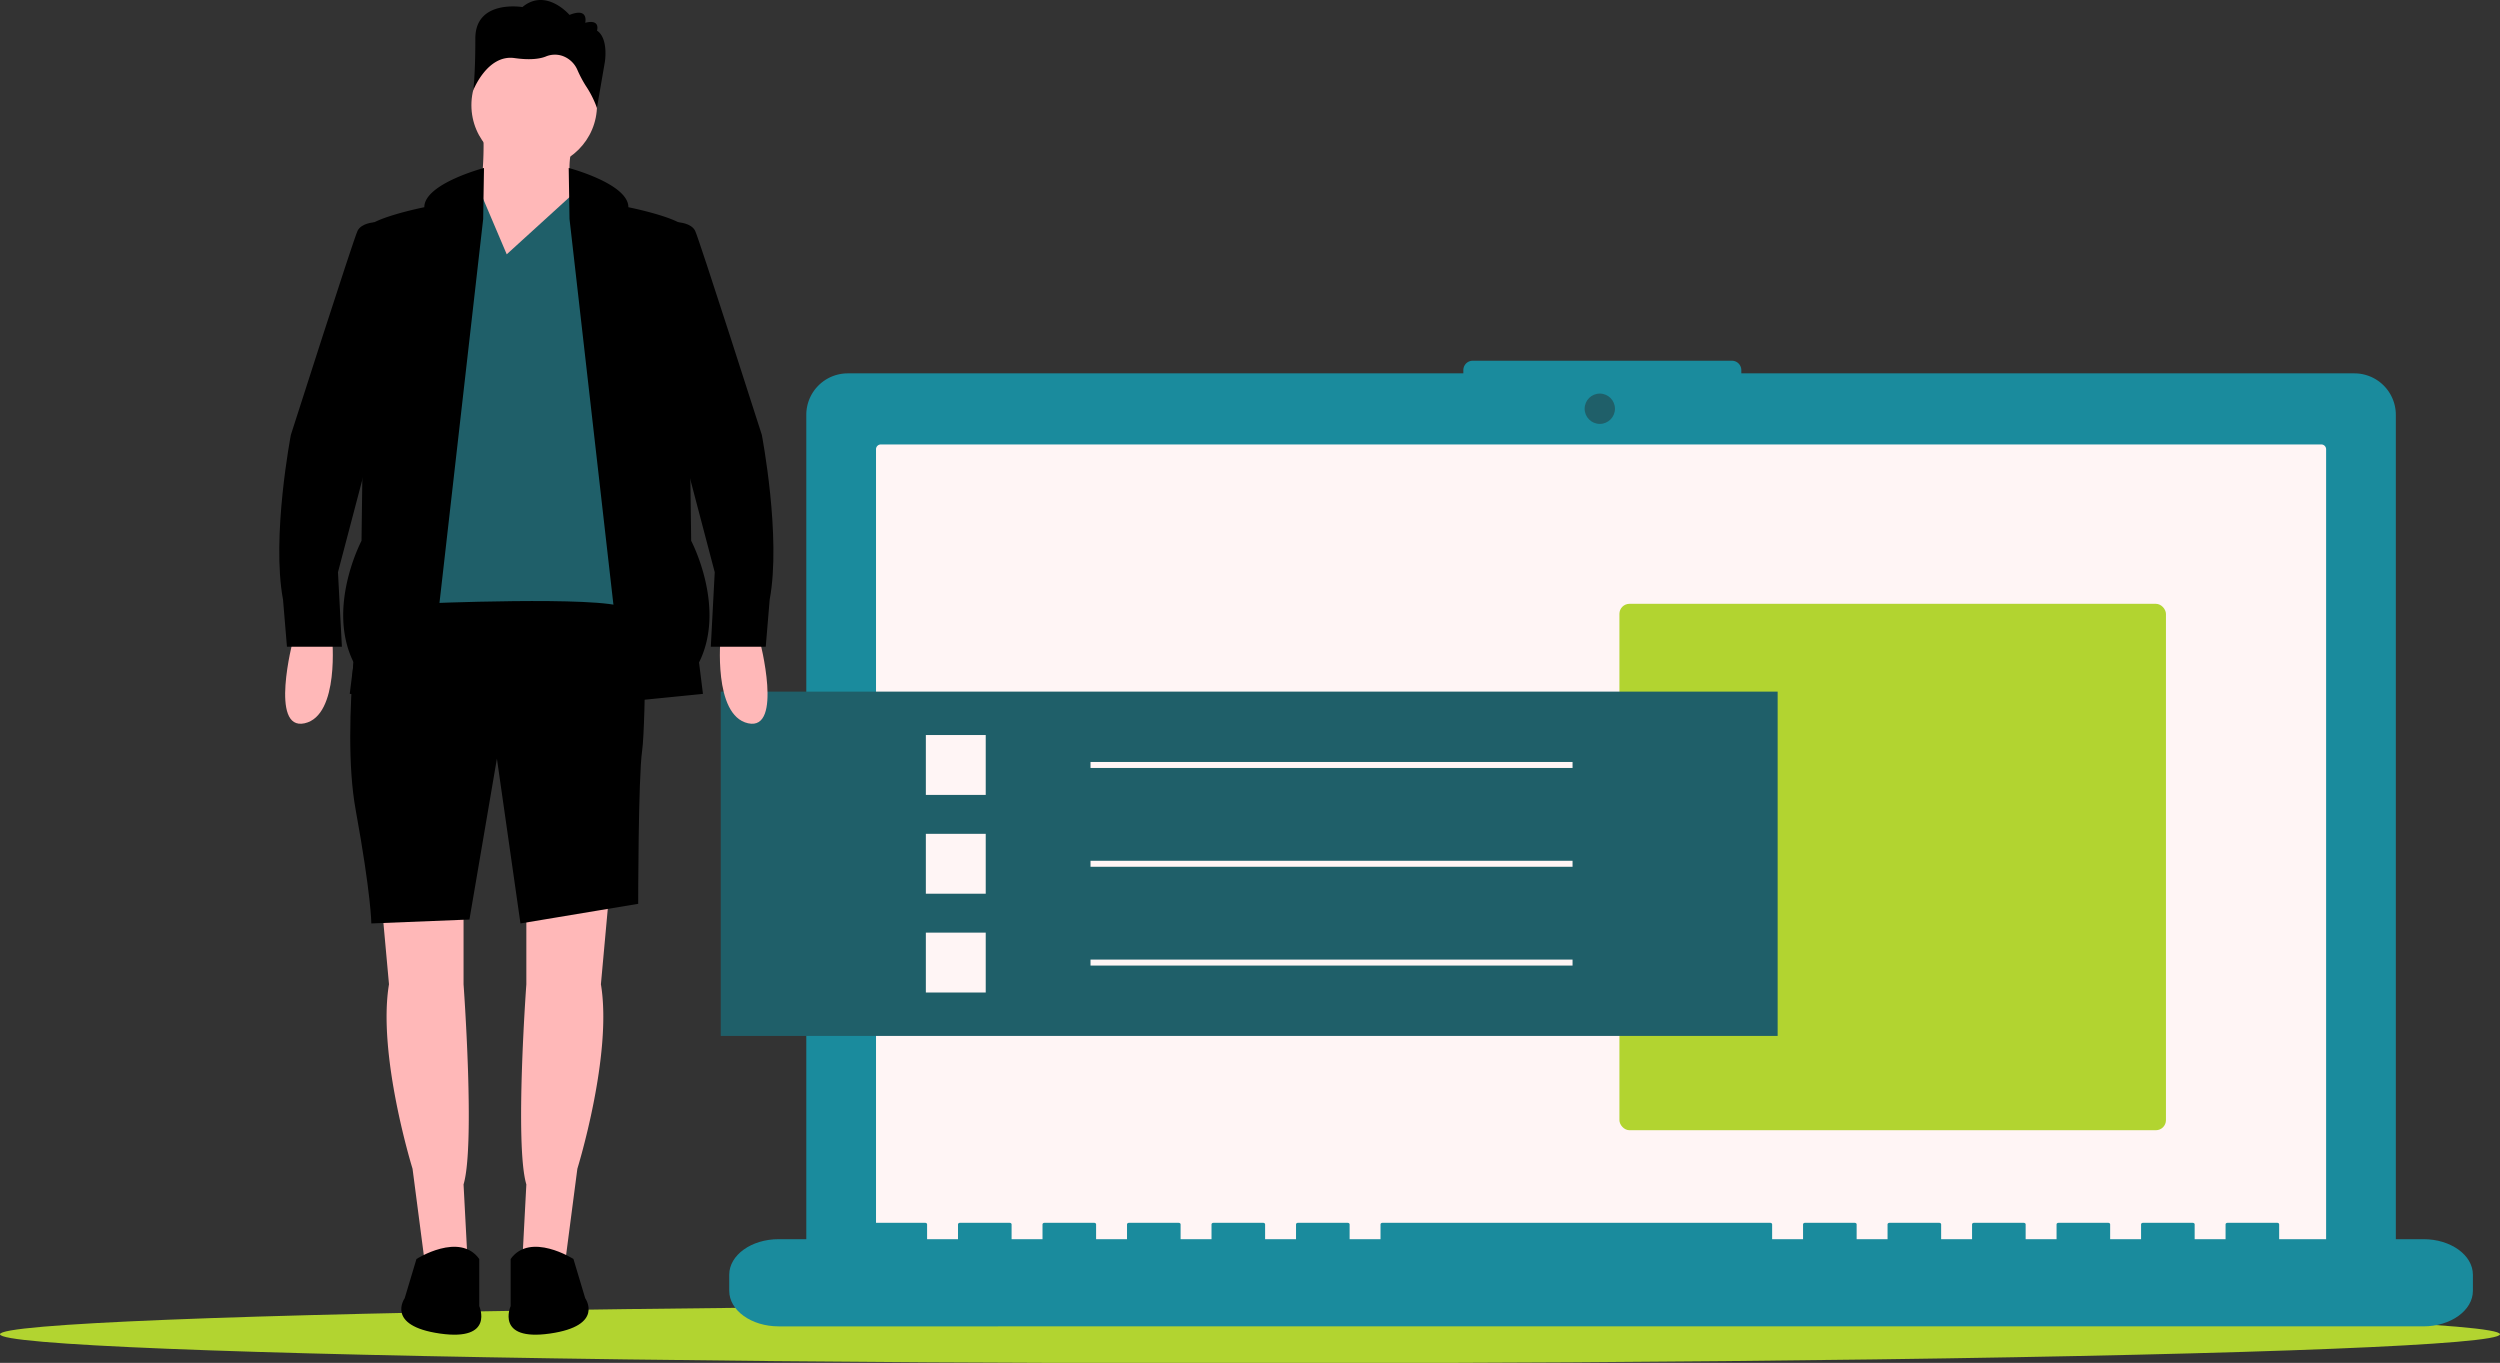 <svg xmlns="http://www.w3.org/2000/svg" xmlns:svgjs="http://svgjs.com/svgjs" xmlns:xlink="http://www.w3.org/1999/xlink" width="288" height="157"><rect width="100%" height="100%" fill="#333333" stroke="none"/><rect id="backgroundrect" width="100%" height="100%" x="0" y="0" fill="none" stroke="none"/><g class="currentLayer" style=""><title>Layer 1</title><g id="svg_1" class=""><svg xmlns="http://www.w3.org/2000/svg" width="288" height="288" data-name="Layer 1" viewBox="0 0 885.358 482.802" id="svg_2" x="0" y="-65.474"><ellipse cx="442.679" cy="472.519" fill="#b2d430" class="colore6e6e6 svgShape" rx="442.679" ry="10.282" id="svg_3"/><path fill="#1a8b9d" d="M833.78,132.224 H616.675 v-1.137 a3.338,3.338 0 0 0 -3.338,-3.338 H521.569 a3.338,3.338 0 0 0 -3.338,3.338 v1.137 H300.231 a14.686,14.686 0 0 0 -14.686,14.686 V444.193 a14.686,14.686 0 0 0 14.686,14.686 H833.78 a14.686,14.686 0 0 0 14.686,-14.686 V146.909 A14.686,14.686 0 0 0 833.78,132.224 z" class="color3f3d56 svgShape" id="svg_4"/><path fill="#fff5f5" d="M311.91,157.4 a1.695,1.695 0 0 0 -1.676,1.71 v287.689 a1.695,1.695 0 0 0 1.676,1.71 H822.101 a1.695,1.695 0 0 0 1.676,-1.71 v-287.689 A1.695,1.695 0 0 0 822.101,157.4 z" class="colorfff svgShape" id="svg_5"/><circle cx="566.558" cy="144.754" r="5.37" fill="#1f5f69" class="color611f69 svgShape" id="svg_6"/><path fill="#1a8b9d" d="M858.244,438.843 H807.149 V433.566 c0,-0.29 -0.327,-0.525 -0.73,-0.525 H788.901 c-0.403,0 -0.73,0.235 -0.73,0.525 v5.277 H777.223 V433.566 c0,-0.29 -0.327,-0.525 -0.73,-0.525 H758.975 c-0.403,0 -0.73,0.235 -0.73,0.525 v5.277 H747.296 V433.566 c0,-0.29 -0.327,-0.525 -0.73,-0.525 H729.048 c-0.403,0 -0.73,0.235 -0.73,0.525 v5.277 h-10.949 V433.566 c0,-0.29 -0.327,-0.525 -0.73,-0.525 H699.121 c-0.403,0 -0.73,0.235 -0.73,0.525 v5.277 H687.442 V433.566 c0,-0.29 -0.327,-0.525 -0.73,-0.525 H669.194 c-0.403,0 -0.73,0.235 -0.73,0.525 v5.277 H657.516 V433.566 c0,-0.29 -0.327,-0.525 -0.73,-0.525 H639.268 c-0.403,0 -0.73,0.235 -0.73,0.525 v5.277 H627.589 V433.566 c0,-0.29 -0.327,-0.525 -0.73,-0.525 H489.634 c-0.403,0 -0.73,0.235 -0.73,0.525 v5.277 H477.956 V433.566 c0,-0.29 -0.327,-0.525 -0.73,-0.525 H459.708 c-0.403,0 -0.73,0.235 -0.73,0.525 v5.277 h-10.949 V433.566 c0,-0.29 -0.327,-0.525 -0.73,-0.525 H429.781 c-0.403,0 -0.73,0.235 -0.73,0.525 v5.277 H418.102 V433.566 c0,-0.29 -0.327,-0.525 -0.73,-0.525 H399.854 c-0.403,0 -0.73,0.235 -0.73,0.525 v5.277 H388.175 V433.566 c0,-0.29 -0.327,-0.525 -0.73,-0.525 H369.927 c-0.403,0 -0.73,0.235 -0.73,0.525 v5.277 h-10.949 V433.566 c0,-0.29 -0.327,-0.525 -0.73,-0.525 H340.001 c-0.403,0 -0.73,0.235 -0.73,0.525 v5.277 H328.322 V433.566 c0,-0.29 -0.327,-0.525 -0.73,-0.525 H310.074 c-0.403,0 -0.73,0.235 -0.73,0.525 v5.277 h-33.576 c-9.675,0 -17.518,5.638 -17.518,12.593 v5.694 c0,6.955 7.843,12.593 17.518,12.593 H858.244 c9.675,0 17.518,-5.638 17.518,-12.593 v-5.694 C875.762,444.481 867.919,438.843 858.244,438.843 z" class="color3f3d56 svgShape" id="svg_7"/><rect width="193.548" height="186.423" x="573.506" y="213.837" fill="#b2d430" class="colore6e6e6 svgShape" rx="3.562" id="svg_8"/><path fill="#ffb8b8" d="M171.114,45.587 a120.058,120.058 0 0 1 -1.39,25.017 s-9.729,22.238 1.39,31.967 S203.081,73.384 203.081,73.384 c-1.442,-8.634 -2.273,-16.751 0,-22.238 zM186.403,317.998 v30.577 s-4.17,56.984 0,70.882 l-1.39,26.407 h15.288 l4.17,-31.967 s12.509,-40.306 8.339,-65.323 l2.78,-30.577 zM164.165,317.998 v30.577 s4.17,56.984 0,70.882 l1.39,26.407 H150.267 l-4.17,-31.967 s-12.509,-40.306 -8.339,-65.323 l-2.78,-30.577 z" class="colorffb8b8 svgShape" id="svg_9"/><path d="M128.724,203.335 s-8.339,52.814 -2.78,83.391 s5.559,40.306 5.559,40.306 l34.746,-1.39 L175.979,268.658 l8.339,58.374 l41.696,-6.949 s0,-44.475 1.39,-54.204 s1.39,-65.323 1.39,-65.323 zM203.081,445.864 s-15.288,-9.729 -22.238,0 v16.678 s-5.559,12.509 13.899,9.729 s12.509,-12.509 12.509,-12.509 zM147.487,445.864 s15.288,-9.729 22.238,0 v16.678 s5.559,12.509 -13.899,9.729 s-12.509,-12.509 -12.509,-12.509 z" class="color2f2e41 svgShape" id="svg_10"/><circle cx="189.182" cy="37.249" r="22.238" fill="#ffb8b8" class="colorffb8b8 svgShape" id="svg_11"/><path fill="#1f5f69" d="M179.454,90.062 l-9.56,-22.494 l-9.898,4.426 L147.487,144.266 l1.39,69.493 s63.933,-2.78 72.272,1.39 s-9.729,-136.205 -9.729,-136.205 l-8.339,-10.402 z" class="color611f69 svgShape" id="svg_12"/><path d="M171.403,59.486 s-21.136,5.559 -21.136,13.899 c0,0 -20.848,4.17 -20.848,8.339 s-1.39,109.798 -1.39,109.798 s-12.509,23.627 -2.78,43.085 l-1.39,11.119 l27.797,2.78 l19.458,-170.952 zM201.403,59.486 s21.136,5.559 21.136,13.899 c0,0 20.848,4.17 20.848,8.339 s1.39,109.798 1.39,109.798 s12.509,23.627 2.78,43.085 l1.39,11.119 l-27.797,2.78 l-19.458,-170.952 zM207.251,8.061 s1.39,-5.559 -5.559,-2.78 c0,0 -8.339,-9.729 -16.678,-2.78 c0,0 -16.678,-2.78 -16.678,11.119 s-0.786,18.488 -0.786,18.488 s4.956,-12.928 14.685,-11.538 c5.945,0.849 9.296,0.142 11.002,-0.537 a8.342,8.342 0 0 1 5.824,-0.276 a9.06,9.06 0 0 1 5.412,4.983 a41.764,41.764 0 0 0 3.013,5.698 a35.286,35.286 0 0 1 3.913,7.784 h0 l2.804,-16.262 s1.39,-8.339 -2.78,-11.119 C211.42,10.841 212.81,6.671 207.251,8.061 z" class="color2f2e41 svgShape" id="svg_13"/><rect width="374.289" height="121.935" x="255.251" y="244.931" fill="#1f5f69" class="color611f69 svgShape" id="svg_14"/><path fill="#ffb8b8" d="M103.707,226.962 s-8.339,31.967 4.17,29.187 s9.729,-30.577 9.729,-30.577 zM269.099,226.962 s8.339,31.967 -4.17,29.187 s-9.729,-30.577 -9.729,-30.577 z" class="colorffb8b8 svgShape" id="svg_15"/><path d="M136.368,81.723 l-3.836,-2.986 s-4.503,0.207 -5.893,2.986 s-23.627,72.272 -23.627,72.272 s-6.949,36.136 -2.78,58.374 l1.39,16.678 h19.458 L119.69,202.64 l13.899,-52.814 zM236.437,81.723 l3.836,-2.986 s4.503,0.207 5.893,2.986 s23.627,72.272 23.627,72.272 s6.949,36.136 2.78,58.374 l-1.39,16.678 H251.726 l1.39,-26.407 l-13.899,-52.814 z" class="color2f2e41 svgShape" id="svg_16"/><rect width="21.206" height="21.206" x="327.882" y="260.306" fill="#fff5f5" class="colorfff svgShape" id="svg_17"/><rect width="170.71" height="2.121" x="386.199" y="269.849" fill="#fff5f5" class="colorfff svgShape" id="svg_18"/><rect width="21.206" height="21.206" x="327.882" y="295.296" fill="#fff5f5" class="colorfff svgShape" id="svg_19"/><rect width="170.71" height="2.121" x="386.199" y="304.839" fill="#fff5f5" class="colorfff svgShape" id="svg_20"/><rect width="21.206" height="21.206" x="327.882" y="330.286" fill="#fff5f5" class="colorfff svgShape" id="svg_21"/><rect width="170.71" height="2.121" x="386.199" y="339.829" fill="#fff5f5" class="colorfff svgShape" id="svg_22"/></svg></g></g></svg>